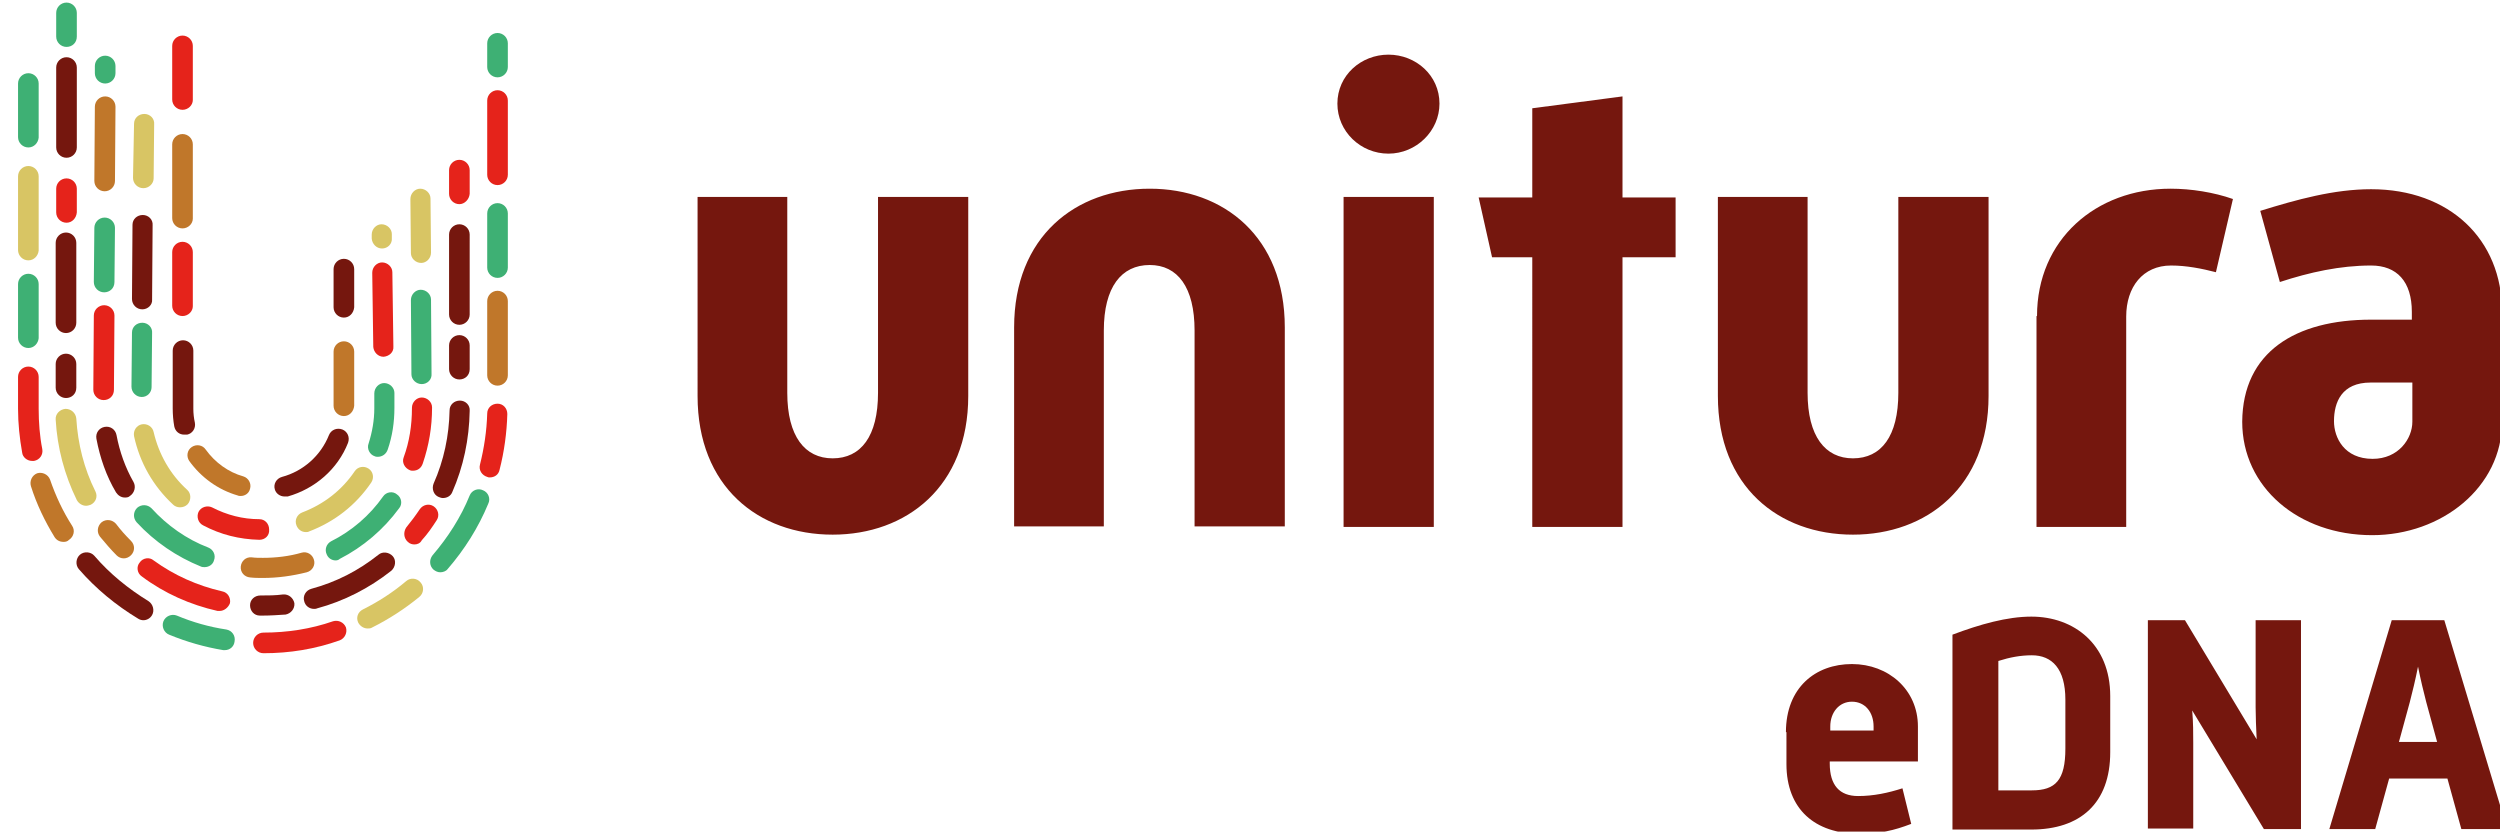 <svg xmlns="http://www.w3.org/2000/svg" xml:space="preserve" id="Laag_1" x="0" y="0" version="1.1" viewBox="0 0 484.9 161.3">
  <style>
    .st0{fill:#75170e}.st1{fill:#e5231b}.st2{fill:#3eb074}.st3{fill:#d8c564}.st4{fill:#c0772a}
  </style>
  <path d="M135.3 38.2h17.4v38c0 8.4 3.4 12.7 8.8 12.7 5.5 0 8.8-4.3 8.8-12.7v-38h17.5v38.6c0 17.6-12 26.9-26.3 26.9-14.4 0-26.2-9.3-26.2-26.9V38.2zM196.7 63.5c0-17.6 11.9-26.9 26.3-26.9 14.3 0 26.2 9.3 26.2 26.9v38.6h-17.5v-38c0-8.4-3.3-12.7-8.7-12.7-5.5 0-8.9 4.3-8.9 12.7v38h-17.4V63.5zM259.4 20.1c0-5.5 4.6-9.5 9.9-9.5s9.9 4 9.9 9.5c0 5.3-4.5 9.7-9.9 9.7s-9.9-4.3-9.9-9.7zM260.6 38.2h17.5v64h-17.5zM297.2 49.9h-7.8l-2.6-11.6h10.4V21l17.5-2.3v19.6H325v11.6h-10.3v52.3h-17.5V49.9zM333.2 38.2h17.4v38c0 8.4 3.4 12.7 8.8 12.7 5.5 0 8.8-4.3 8.8-12.7v-38h17.5v38.6c0 17.6-12 26.9-26.3 26.9-14.4 0-26.2-9.3-26.2-26.9V38.2zM395.1 61.3c0-14.8 11.4-24.7 25.9-24.7 4 0 8.4.7 12.1 2l-3.3 14.2c-2.7-.7-5.7-1.3-8.7-1.3-5.5 0-8.7 4.2-8.7 9.9v40.8H395V61.3h.1zM459.9 62h7.9v-1.5c0-5.9-2.9-9-7.9-9-6 0-11.9 1.3-17.7 3.2l-3.8-13.8c7.1-2.2 14.3-4.2 21.5-4.2 15.2 0 25.4 9.7 25.4 23.8v21.3c0 12.7-11.7 22-25.2 22-14.3 0-25.2-9.3-25.2-22 .1-13.5 10.3-19.8 25-19.8zm.3 27c5 0 7.7-3.9 7.7-7.2v-7.6h-8.1c-5.6 0-7.1 3.8-7.1 7.5 0 3.2 2 7.3 7.5 7.3z" class="st0"/>
  <path d="M51.1 126.7c-1.1 0-2-.9-2-2s.9-2 2-2c4.6 0 9.2-.7 13.5-2.2 1-.3 2.1.2 2.5 1.2.3 1-.2 2.1-1.2 2.5-4.8 1.7-9.7 2.5-14.8 2.5z" class="st1"/>
  <path d="M43.6 126.1h-.3c-3.6-.6-7.1-1.6-10.5-3-1-.4-1.5-1.6-1.1-2.6s1.6-1.5 2.6-1.1c3.1 1.3 6.3 2.2 9.6 2.7 1.1.2 1.8 1.2 1.6 2.3-.1 1-.9 1.7-1.9 1.7z" class="st2"/>
  <path d="M71.3 121.9c-.7 0-1.4-.4-1.8-1.1-.5-1-.1-2.1.9-2.6 3-1.5 5.8-3.3 8.4-5.5.8-.7 2.1-.6 2.8.3.7.8.6 2.1-.3 2.8-2.8 2.3-5.9 4.3-9.1 5.9-.3.2-.6.2-.9.2z" class="st3"/>
  <path d="M27.8 120.3c-.3 0-.7-.1-1-.3-4.3-2.6-8.2-5.8-11.5-9.6-.7-.8-.6-2.1.2-2.8.8-.7 2.1-.6 2.8.2 3 3.5 6.6 6.4 10.5 8.8.9.6 1.2 1.8.7 2.7-.4.7-1.1 1-1.7 1z" class="st0"/>
  <path d="M85.4 111c-.5 0-.9-.2-1.3-.5-.8-.7-.9-1.9-.2-2.8 3-3.5 5.5-7.4 7.2-11.6.4-1 1.6-1.5 2.6-1 1 .4 1.5 1.6 1 2.6-1.9 4.6-4.6 8.9-7.9 12.7-.3.4-.9.6-1.4.6z" class="st2"/>
  <path d="M12.3 105.1c-.7 0-1.3-.3-1.7-.9-1.9-3.1-3.5-6.4-4.6-9.9-.3-1 .2-2.1 1.2-2.5 1-.3 2.1.2 2.5 1.2 1.1 3.2 2.5 6.2 4.3 9 .6.9.3 2.1-.6 2.7-.4.4-.8.4-1.1.4z" class="st4"/>
  <path d="M95 92.6c-.2 0-.3 0-.5-.1-1-.3-1.7-1.3-1.4-2.4.8-3.2 1.3-6.5 1.4-9.9 0-1.1.9-1.9 2-1.9s1.9.9 1.9 2c-.1 3.6-.6 7.3-1.5 10.8-.2 1-1 1.5-1.9 1.5zM6.2 89.4c-.9 0-1.8-.7-1.9-1.6-.5-2.8-.8-5.7-.8-8.5v-6.2c0-1.1.9-2 2-2s2 .9 2 2v6.2c0 2.6.2 5.3.7 7.8.2 1.1-.5 2.1-1.6 2.3h-.4z" class="st1"/>
  <path d="M96.5 74.8c-1.1 0-2-.9-2-2V58.4c0-1.1.9-2 2-2s2 .9 2 2v14.4c0 1.1-.9 2-2 2z" class="st4"/>
  <path d="M5.5 67.5c-1.1 0-2-.9-2-2V55.1c0-1.1.9-2 2-2s2 .9 2 2v10.5c-.1 1-.9 1.9-2 1.9zM96.5 53.9c-1.1 0-2-.9-2-2V41.4c0-1.1.9-2 2-2s2 .9 2 2v10.5c0 1.1-.9 2-2 2z" class="st2"/>
  <path d="M5.5 50.5c-1.1 0-2-.9-2-2V34.2c0-1.1.9-2 2-2s2 .9 2 2v14.4c-.1 1-.9 1.9-2 1.9z" class="st3"/>
  <path d="M96.5 35.9c-1.1 0-2-.9-2-2V19.5c0-1.1.9-2 2-2s2 .9 2 2v14.4c0 1.1-.9 2-2 2z" class="st1"/>
  <path d="M5.5 28.6c-1.1 0-2-.9-2-2V16.2c0-1.1.9-2 2-2s2 .9 2 2v10.5c-.1 1-.9 1.9-2 1.9zM96.5 15c-1.1 0-2-.9-2-2V8.4c0-1.1.9-2 2-2s2 .9 2 2V13c0 1.1-.9 2-2 2z" class="st2"/>
  <path d="M55.2 96.3c-.9 0-1.7-.6-1.9-1.4-.3-1 .3-2.1 1.4-2.4 4.1-1.1 7.5-4.1 9.1-8.1.4-1 1.5-1.5 2.6-1.1 1 .4 1.5 1.5 1.1 2.6-2 5.1-6.4 8.9-11.7 10.4h-.6z" class="st0"/>
  <path d="M46.7 96.2c-.2 0-.4 0-.6-.1-3.8-1.1-7.1-3.5-9.4-6.7-.6-.9-.4-2.1.5-2.7s2.1-.4 2.7.5c1.8 2.5 4.4 4.4 7.3 5.2 1 .3 1.6 1.4 1.3 2.4-.2.9-1 1.4-1.8 1.4z" class="st4"/>
  <path d="M35.7 84.3c-.9 0-1.7-.6-1.9-1.6-.2-1.1-.3-2.3-.3-3.5V68c0-1.1.9-2 2-2s2 .9 2 2v11.3c0 .9.1 1.8.3 2.7.2 1.1-.5 2.1-1.5 2.3h-.6z" class="st0"/>
  <path d="M66.7 80.7c-1.1 0-2-.9-2-2V68.2c0-1.1.9-2 2-2s2 .9 2 2v10.5c-.1 1.1-.9 2-2 2z" class="st4"/>
  <path d="M66.7 61.6c-1.1 0-2-.9-2-2v-7.4c0-1.1.9-2 2-2s2 .9 2 2v7.4c-.1 1.1-.9 2-2 2z" class="st0"/>
  <path d="M35.4 61.3c-1.1 0-2-.9-2-2V48.9c0-1.1.9-2 2-2s2 .9 2 2v10.5c0 1-.9 1.9-2 1.9z" class="st1"/>
  <path d="M35.4 44.3c-1.1 0-2-.9-2-2V28c0-1.1.9-2 2-2s2 .9 2 2v14.4c0 1-.9 1.9-2 1.9z" class="st4"/>
  <path d="M35.4 21.3c-1.1 0-2-.9-2-2V8.9c0-1.1.9-2 2-2s2 .9 2 2v10.5c0 1-.9 1.9-2 1.9zM50.3 104.7c-3.9-.1-7.5-1-10.9-2.8-1-.5-1.3-1.7-.9-2.6.5-1 1.7-1.3 2.6-.9 2.9 1.5 6 2.3 9.2 2.3 1.1 0 1.9.9 1.9 2 .1 1.2-.8 2-1.9 2z" class="st1"/>
  <path d="M59.3 103.2c-.8 0-1.5-.5-1.8-1.3-.4-1 .1-2.1 1.1-2.5 4.2-1.6 7.7-4.3 10.2-8 .6-.9 1.8-1.1 2.7-.5.9.6 1.1 1.8.5 2.7-3 4.4-7.1 7.6-12.1 9.5-.1.1-.4.1-.6.1zM34.9 98.4c-.5 0-1-.2-1.3-.5-3.9-3.6-6.5-8.2-7.6-13.3-.2-1.1.5-2.1 1.5-2.3 1.1-.2 2.1.5 2.3 1.5 1 4.3 3.2 8.2 6.5 11.2.8.7.8 2 .1 2.8-.4.4-.9.6-1.5.6z" class="st3"/>
  <path d="M73.3 88.6c-.2 0-.4 0-.6-.1-1-.3-1.6-1.5-1.2-2.5.7-2.2 1.1-4.5 1.1-6.8v-2.9c0-1.1.9-2 1.9-2 1.1 0 2 .9 2 1.9v2.9c0 2.8-.4 5.5-1.3 8.1-.3.9-1.1 1.4-1.9 1.4zM27.5 77c-1.1 0-2-.9-2-2l.1-10.5c0-1.1.9-1.9 2-1.9s2 .9 1.9 2l-.1 10.5c0 1-.8 1.9-1.9 1.9z" class="st2"/>
  <path d="M74.4 69.2c-1.1 0-1.9-.9-2-1.9l-.2-14.4c0-1.1.9-2 1.9-2 1.1 0 2 .9 2 1.9l.2 14.4c.1 1.1-.8 1.9-1.9 2z" class="st1"/>
  <path d="M27.6 60c-1.1 0-2-.9-2-2l.1-14.4c0-1.1.9-1.9 2-1.9s2 .9 1.9 2l-.1 14.4c.1 1-.8 1.9-1.9 1.9z" class="st0"/>
  <path d="M74.1 48.2c-1.1 0-1.9-.9-2-1.9v-.8c0-1.1.9-2 1.9-2 1.1 0 2 .9 2 1.9v.8c.1 1.1-.8 2-1.9 2 .1 0 0 0 0 0zM27.8 36.5c-1.1 0-2-.9-2-2L26 24c0-1.1.9-1.9 2-1.9s2 .9 1.9 2l-.1 10.5c0 1-.9 1.9-2 1.9z" class="st3"/>
  <path d="M51 112.1c-.8 0-1.7 0-2.5-.1-1.1-.1-1.9-1-1.8-2.1.1-1.1 1-1.9 2.1-1.8.7.1 1.5.1 2.2.1 2.5 0 5.1-.3 7.5-1 1-.3 2.1.3 2.4 1.4.3 1-.3 2.1-1.4 2.4-2.8.7-5.6 1.1-8.5 1.1z" class="st4"/>
  <path d="M39.7 110c-.2 0-.5 0-.7-.1-4.7-1.9-9-4.8-12.5-8.6-.7-.8-.7-2 .1-2.8.8-.7 2-.7 2.8.1 3 3.3 6.8 6 11 7.6 1 .4 1.5 1.5 1.1 2.5-.2.8-1 1.3-1.8 1.3zM65.1 108.7c-.7 0-1.4-.4-1.7-1.1-.5-1-.1-2.1.8-2.6 4-2 7.5-5 10.1-8.7.6-.9 1.9-1.1 2.7-.4.9.6 1.1 1.9.4 2.7-3 4.1-7 7.5-11.5 9.8-.2.2-.5.3-.8.3z" class="st2"/>
  <path d="M24.2 96.5c-.7 0-1.3-.4-1.7-1-1.9-3.2-3.1-6.7-3.8-10.4-.2-1.1.5-2.1 1.6-2.3 1.1-.2 2.1.5 2.3 1.6.6 3.2 1.7 6.3 3.3 9.1.5.9.2 2.1-.7 2.7-.3.3-.7.3-1 .3z" class="st0"/>
  <path d="M80.1 91.3c-.2 0-.4 0-.6-.1-1-.4-1.6-1.5-1.2-2.5 1.1-3 1.6-6.2 1.6-9.5v-.1c0-1.1.9-2 1.9-2 1.1 0 2 .9 2 1.9v.1c0 3.7-.6 7.3-1.8 10.8-.3.9-1 1.4-1.9 1.4zM20.1 77.6c-1.1 0-2-.9-2-2l.1-14.4c0-1.1.9-2 2-2s2 .9 2 2l-.1 14.4c0 1.2-.9 2-2 2z" class="st1"/>
  <path d="M81.8 74.5c-1.1 0-2-.9-2-1.9l-.1-14.4c0-1.1.9-2 1.9-2 1.1 0 2 .9 2 1.9l.1 14.4c.1 1.1-.8 2-1.9 2zM20.2 56.7c-1.1 0-2-.9-2-2l.1-10.5c0-1.1.9-2 2-2s2 .9 2 2l-.1 10.5c0 1.2-.9 2-2 2z" class="st2"/>
  <path d="M81.7 51c-1.1 0-2-.9-2-1.9l-.1-10.5c0-1.1.9-2 1.9-2 1.1 0 2 .9 2 1.9l.1 10.5c0 1.1-.9 2-1.9 2z" class="st3"/>
  <path d="M20.3 37.1c-1.1 0-2-.9-2-2l.1-14.4c0-1.1.9-2 2-2s2 .9 2 2l-.1 14.4c0 1.1-.9 2-2 2z" class="st4"/>
  <path d="M20.4 16.2c-1.1 0-2-.9-2-2v-1.4c0-1.1.9-2 2-2s2 .9 2 2v1.4c0 1.1-.9 2-2 2z" class="st2"/>
  <path d="M51 119.4h-.6c-1.1 0-1.9-.9-1.9-2s.9-1.9 2-1.9c1.5 0 2.9 0 4.4-.2 1.1-.1 2 .7 2.2 1.7.1 1.1-.7 2-1.7 2.2-1.5.1-3 .2-4.4.2z" class="st0"/>
  <path d="M42.6 118.5h-.4c-5.3-1.2-10.3-3.4-14.7-6.7-.9-.6-1.1-1.9-.4-2.7.6-.9 1.9-1.1 2.7-.4 4 2.9 8.5 4.9 13.3 6 1.1.2 1.7 1.3 1.5 2.3-.3.8-1.1 1.5-2 1.5z" class="st1"/>
  <path d="M60.9 118.1c-.9 0-1.7-.6-1.9-1.5-.3-1 .3-2.1 1.4-2.4 4.8-1.3 9.1-3.5 13-6.6.8-.7 2.1-.5 2.8.3.7.8.5 2.1-.3 2.8-4.3 3.4-9.2 5.9-14.4 7.3-.2.1-.4.1-.6.1z" class="st0"/>
  <path d="M24 108.3c-.5 0-1-.2-1.4-.6-1.1-1.1-2.2-2.4-3.2-3.6-.7-.9-.5-2.1.3-2.8.9-.7 2.1-.5 2.8.3.9 1.2 1.9 2.3 2.9 3.3.8.8.8 2 0 2.8-.4.4-.9.6-1.4.6z" class="st4"/>
  <path d="M80.4 105.6c-.4 0-.9-.1-1.3-.5-.8-.7-.9-1.9-.3-2.8.9-1.1 1.8-2.3 2.6-3.5.6-.9 1.8-1.2 2.7-.6.9.6 1.2 1.8.6 2.7-.9 1.4-1.8 2.7-2.9 3.9-.3.6-.9.8-1.4.8z" class="st1"/>
  <path d="M16.7 98.1c-.7 0-1.4-.4-1.8-1.1-2.4-4.9-3.8-10.2-4.1-15.6-.1-1.1.8-2 1.9-2.1 1.1 0 2 .8 2.1 1.9.3 4.9 1.5 9.7 3.7 14.1.5 1 .1 2.1-.9 2.6-.3.1-.6.2-.9.2z" class="st3"/>
  <path d="M85.9 96.6c-.3 0-.5-.1-.8-.2-1-.4-1.4-1.6-1-2.6 2-4.5 3-9.3 3.1-14.2 0-1.1.9-1.9 2-1.9s2 .9 1.9 2c-.1 5.5-1.2 10.8-3.4 15.8-.3.7-1 1.1-1.8 1.1zM12.8 77.2c-1.1 0-2-.9-2-2v-4.6c0-1.1.9-2 2-2s2 .9 2 2v4.6c0 1.2-.9 2-2 2zM89.1 73.6c-1.1 0-2-.9-2-2V67c0-1.1.9-2 2-2s2 .9 2 2v4.6c0 1.2-.9 2-2 2 .1 0 .1 0 0 0zM12.8 64.6c-1.1 0-2-.9-2-2V47.1c0-1.1.9-2 2-2s2 .9 2 2v15.5c0 1.1-.9 2-2 2zM89.1 63c-1.1 0-2-.9-2-2V45.5c0-1.1.9-2 2-2s2 .9 2 2V61c0 1.1-.9 2-2 2z" class="st0"/>
  <path d="M12.9 43.2c-1.1 0-2-.9-2-2v-4.6c0-1.1.9-2 2-2s2 .9 2 2v4.6c-.1 1.1-.9 2-2 2zM89.1 39.6c-1.1 0-2-.9-2-2V33c0-1.1.9-2 2-2s2 .9 2 2v4.6c-.1 1.1-1 2-2 2z" class="st1"/>
  <path d="M12.9 30.6c-1.1 0-2-.9-2-2V13.1c0-1.1.9-2 2-2s2 .9 2 2v15.5c0 1.1-.9 2-2 2z" class="st0"/>
  <path d="M12.9 9.1c-1.1 0-2-.9-2-2V2.5c0-1.1.9-2 2-2s2 .9 2 2v4.6c0 1.2-.9 2-2 2z" class="st2"/>
  <path d="M346.4 142c0-8.6 5.7-13.2 12.8-13.2s12.8 5 12.8 12.1v6.8h-17.1v.4c0 4.2 1.9 6.3 5.5 6.3 3 0 5.8-.6 8.6-1.5l1.7 6.9c-3.4 1.3-6 1.9-10.2 1.9-8.4 0-14-4.7-14-13.5V142zm17-.3v-.8c0-2.7-1.6-4.8-4.2-4.8-2.5 0-4.2 2.1-4.2 4.8v.8h8.4zM378.7 160.8v-37.7c5.3-2 10.6-3.5 15.3-3.5 8.3 0 15.3 5.4 15.3 15.4v10.9c0 9.9-5.8 15-15.3 15h-15.3zm21.9-25.1c0-6-2.6-8.6-6.5-8.6-2.2 0-4.3.4-6.5 1.1v25.1h6.5c4.6 0 6.5-2 6.5-8.1v-9.5zM416.7 120.3h7.1l13.9 23.1c-.1-2.3-.2-4.4-.2-6.2v-16.9h8.8v40.5h-7.2l-13.9-23c.2 2.3.2 4.5.2 6.3v16.6h-8.8v-40.4zM463.9 120.3h10.2l12.2 40.5h-8.9l-2.7-9.8h-11.3l-2.7 9.8h-8.9l12.1-40.5zm8.8 23.6-2.1-7.7c-.5-1.9-1.1-4.4-1.6-6.9-.5 2.5-1.1 5-1.6 6.9l-2.1 7.7h7.4z" class="st0"/>
</svg>
